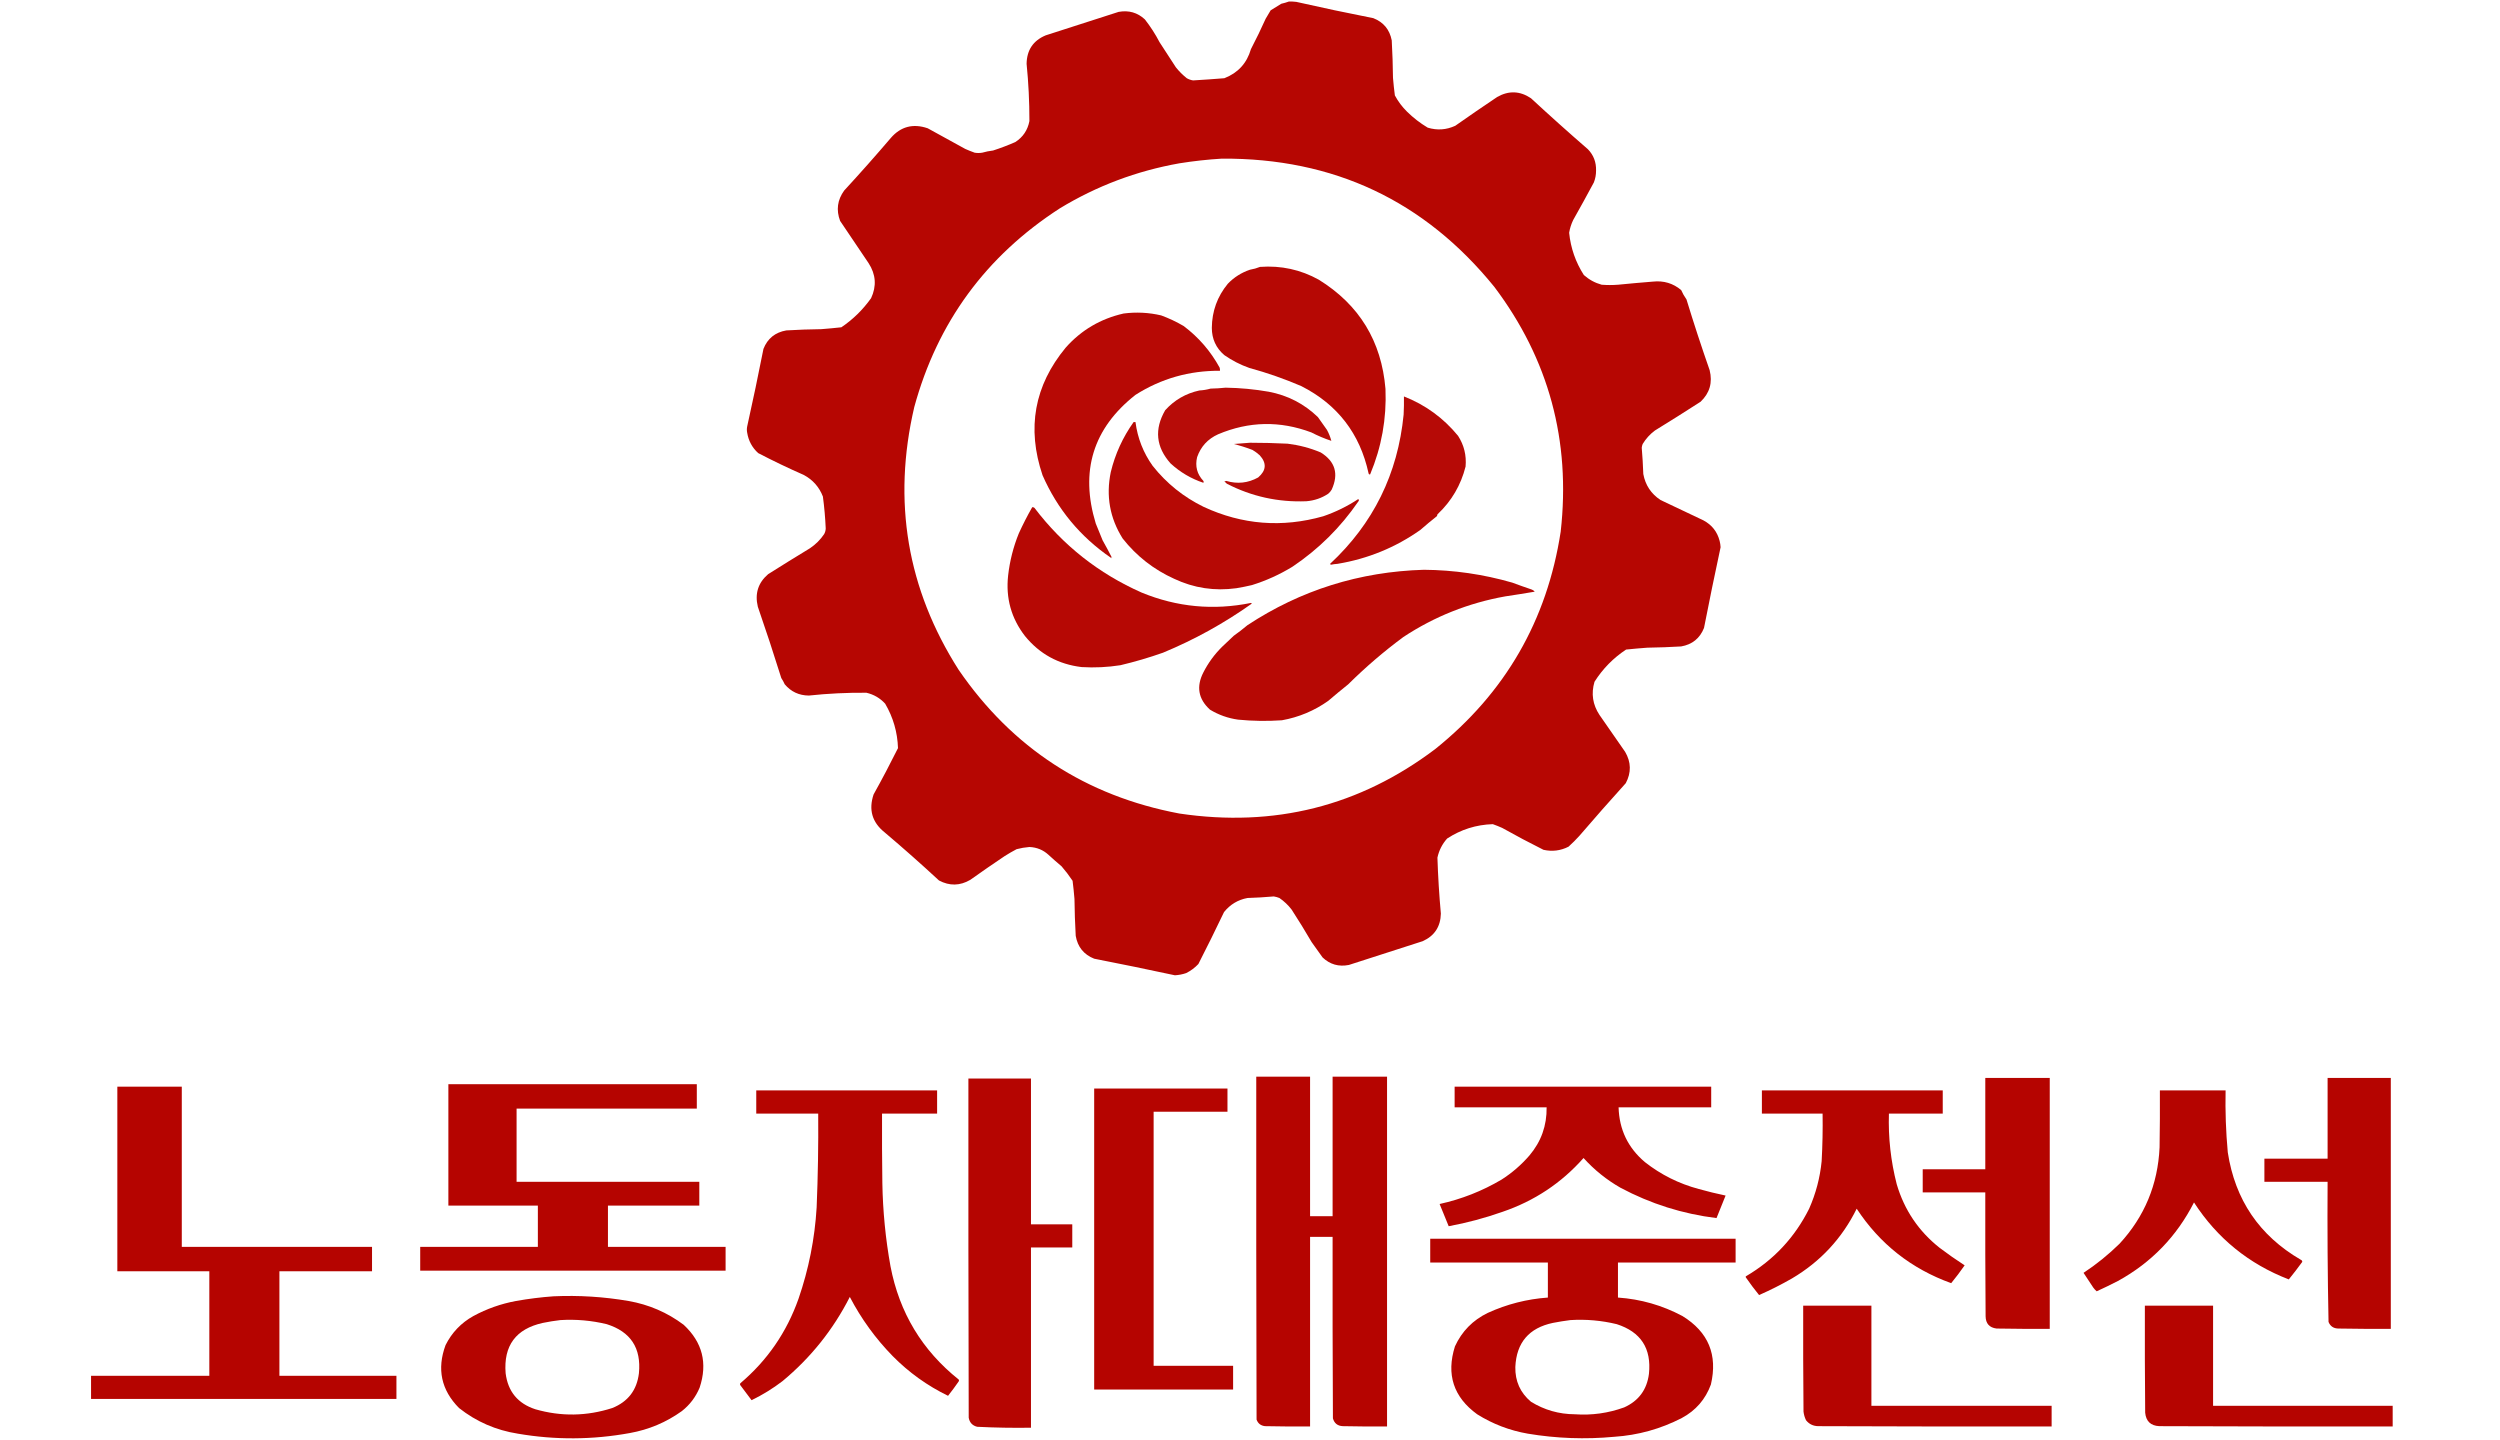 <?xml version="1.0" encoding="UTF-8"?>
<!DOCTYPE svg PUBLIC "-//W3C//DTD SVG 1.1//EN" "http://www.w3.org/Graphics/SVG/1.1/DTD/svg11.dtd">
<svg xmlns="http://www.w3.org/2000/svg" version="1.1" width="3995px" height="2301px" style="shape-rendering:geometricPrecision; text-rendering:geometricPrecision; image-rendering:optimizeQuality; fill-rule:evenodd; clip-rule:evenodd" xmlns:xlink="http://www.w3.org/1999/xlink">
<g><path style="opacity:0.991" fill="#b50500" d="M 2059.5,2.5 C 2063.51,2.334 2067.51,2.501 2071.5,3C 2112.19,12.227 2153.19,20.894 2194.5,29C 2210.78,35.348 2220.61,47.182 2224,64.5C 2225.11,84.483 2225.78,104.483 2226,124.5C 2226.78,133.871 2227.78,143.205 2229,152.5C 2234.24,162.219 2240.74,170.886 2248.5,178.5C 2258.48,188.317 2269.48,196.817 2281.5,204C 2296.54,208.563 2311.21,207.563 2325.5,201C 2347.65,185.423 2369.98,170.09 2392.5,155C 2410.94,144.522 2428.94,145.189 2446.5,157C 2476.36,184.613 2506.69,211.779 2537.5,238.5C 2546.53,247.828 2550.86,259.161 2550.5,272.5C 2550.54,279.122 2549.37,285.455 2547,291.5C 2536.18,311.679 2525.18,331.679 2514,351.5C 2510.83,358.003 2508.67,364.836 2507.5,372C 2509.99,396.484 2517.83,418.984 2531,439.5C 2539.29,446.894 2548.79,452.061 2559.5,455C 2568.17,455.667 2576.83,455.667 2585.5,455C 2604.16,453.159 2622.82,451.492 2641.5,450C 2658.57,448.196 2673.57,452.696 2686.5,463.5C 2688.78,468.719 2691.61,473.719 2695,478.5C 2706.58,516.421 2718.92,554.088 2732,591.5C 2736.96,611.328 2732.13,628.162 2717.5,642C 2693.45,657.54 2669.12,672.873 2644.5,688C 2636.58,693.919 2630.08,701.086 2625,709.5C 2624.19,711.423 2623.69,713.423 2623.5,715.5C 2624.67,729.475 2625.5,743.475 2626,757.5C 2629.3,775.267 2638.46,789.1 2653.5,799C 2676.35,809.675 2699.19,820.509 2722,831.5C 2735.56,838.716 2744.22,849.716 2748,864.5C 2748.82,867.785 2749.32,871.118 2749.5,874.5C 2740.26,917.431 2731.43,960.431 2723,1003.5C 2716.37,1020.08 2704.2,1029.91 2686.5,1033C 2668.52,1034.08 2650.52,1034.74 2632.5,1035C 2621.14,1035.83 2609.81,1036.83 2598.5,1038C 2578.04,1051.51 2561.2,1068.67 2548,1089.5C 2542.43,1108.37 2545.1,1126.04 2556,1142.5C 2569.69,1162.18 2583.35,1181.85 2597,1201.5C 2606.6,1217.99 2606.94,1234.66 2598,1251.5C 2573,1279.17 2548.33,1307.17 2524,1335.5C 2518.51,1341.6 2512.68,1347.43 2506.5,1353C 2493.84,1359.46 2480.51,1361.12 2466.5,1358C 2444.26,1346.88 2422.26,1335.21 2400.5,1323C 2395.62,1320.82 2390.62,1318.82 2385.5,1317C 2358.95,1317.85 2334.62,1325.52 2312.5,1340C 2304.69,1348.75 2299.52,1358.92 2297,1370.5C 2297.97,1400.37 2299.8,1430.21 2302.5,1460C 2301.98,1480.83 2292.31,1495.5 2273.5,1504C 2234.09,1516.69 2194.76,1529.36 2155.5,1542C 2139.27,1545.2 2125.27,1541.2 2113.5,1530C 2107.54,1521.92 2101.71,1513.75 2096,1505.5C 2085.77,1487.93 2075.11,1470.6 2064,1453.5C 2058.46,1446.29 2051.96,1440.13 2044.5,1435C 2041.6,1433.85 2038.6,1433.02 2035.5,1432.5C 2021.53,1433.73 2007.53,1434.56 1993.5,1435C 1978.32,1437.81 1965.82,1445.31 1956,1457.5C 1942.71,1485.36 1929.05,1513.02 1915,1540.5C 1909.32,1546.52 1902.82,1551.35 1895.5,1555C 1889.73,1556.99 1883.73,1558.15 1877.5,1558.5C 1834.55,1549.26 1791.55,1540.43 1748.5,1532C 1731.94,1525.42 1722.1,1513.25 1719,1495.5C 1717.89,1475.85 1717.23,1456.18 1717,1436.5C 1716.21,1426.8 1715.21,1417.13 1714,1407.5C 1708.65,1399.46 1702.82,1391.8 1696.5,1384.5C 1689.41,1378.52 1682.41,1372.36 1675.5,1366C 1666.98,1358.17 1656.81,1354 1645,1353.5C 1638.03,1354.04 1631.2,1355.21 1624.5,1357C 1618.04,1360.4 1611.71,1364.07 1605.5,1368C 1586.99,1380.42 1568.66,1393.09 1550.5,1406C 1534.06,1415.65 1517.39,1415.98 1500.5,1407C 1471.99,1380.61 1442.99,1354.94 1413.5,1330C 1393.65,1314.08 1387.82,1293.91 1396,1269.5C 1409.57,1245.13 1422.57,1220.46 1435,1195.5C 1434.15,1170.03 1427.31,1146.36 1414.5,1124.5C 1406.4,1115.61 1396.4,1109.77 1384.5,1107C 1353.75,1106.74 1323.08,1108.24 1292.5,1111.5C 1276.8,1111.34 1263.96,1105.34 1254,1093.5C 1252.4,1089.97 1250.57,1086.63 1248.5,1083.5C 1236.56,1045.25 1224.06,1007.25 1211,969.5C 1205.99,948.587 1211.49,931.254 1227.5,917.5C 1249.69,903.479 1272.03,889.646 1294.5,876C 1303.47,869.939 1310.97,862.439 1317,853.5C 1318.55,850.698 1319.38,847.698 1319.5,844.5C 1318.75,827.381 1317.25,810.381 1315,793.5C 1309.08,778.251 1298.92,766.751 1284.5,759C 1259.78,748.139 1235.45,736.473 1211.5,724C 1201.92,715.2 1196.09,704.366 1194,691.5C 1193.33,688.167 1193.33,684.833 1194,681.5C 1203.15,640.358 1211.82,599.025 1220,557.5C 1226.53,540.951 1238.7,531.118 1256.5,528C 1275.15,526.889 1293.81,526.223 1312.5,526C 1323.2,525.174 1333.87,524.174 1344.5,523C 1363.07,510.43 1378.9,494.93 1392,476.5C 1401,457.161 1399.67,438.494 1388,420.5C 1372.71,398.079 1357.54,375.579 1342.5,353C 1335.98,335.605 1338.14,319.438 1349,304.5C 1374.34,276.994 1399.17,248.994 1423.5,220.5C 1439.36,202.164 1459.03,196.997 1482.5,205C 1502.51,216.004 1522.51,227.004 1542.5,238C 1547.42,240.196 1552.42,242.196 1557.5,244C 1561.5,244.667 1565.5,244.667 1569.5,244C 1575.24,242.371 1581.07,241.204 1587,240.5C 1599.14,236.569 1610.97,232.069 1622.5,227C 1634.71,219.117 1642.21,207.95 1645,193.5C 1645.05,162.916 1643.55,132.416 1640.5,102C 1640.84,80.03 1651.01,64.863 1671,56.5C 1709.91,43.972 1748.75,31.472 1787.5,19C 1803.69,16.051 1817.69,20.051 1829.5,31C 1838.48,42.459 1846.31,54.626 1853,67.5C 1861.66,80.824 1870.33,94.157 1879,107.5C 1884.17,114 1890,119.833 1896.5,125C 1899.61,126.779 1902.95,127.945 1906.5,128.5C 1923.18,127.533 1939.84,126.366 1956.5,125C 1978.34,116.492 1992.51,100.992 1999,78.5C 2007.32,62.529 2015.16,46.362 2022.5,30C 2025.34,25.473 2028,20.973 2030.5,16.5C 2036.16,13.001 2041.83,9.501 2047.5,6C 2051.69,5.05 2055.69,3.884 2059.5,2.5 Z M 1952.5,253.5 C 2131.11,252.404 2276.28,320.738 2388,458.5C 2474.94,573.927 2510.28,704.26 2494,849.5C 2472.27,991.379 2405.43,1107.21 2293.5,1197C 2172.6,1288.29 2036.27,1322.62 1884.5,1300C 1735.3,1271.84 1617.8,1195.34 1532,1070.5C 1449.55,941.164 1425.88,801.164 1461,650.5C 1497.95,515.183 1575.45,409.349 1693.5,333C 1752.45,297.191 1816.12,273.191 1884.5,261C 1907.19,257.366 1929.86,254.866 1952.5,253.5 Z"/></g>
<g><path style="opacity:0.983" fill="#b50500" d="M 2013.5,426.5 C 2047.11,424.035 2078.45,430.868 2107.5,447C 2172.15,487.095 2207.65,545.262 2214,621.5C 2215.92,668.937 2207.76,714.437 2189.5,758C 2188.26,758.456 2187.42,757.956 2187,756.5C 2173.12,692.818 2137.28,646.318 2079.5,617C 2052.55,605.414 2024.89,595.747 1996.5,588C 1982.21,582.964 1968.88,576.131 1956.5,567.5C 1943.22,556.19 1936.55,541.69 1936.5,524C 1936.74,497.379 1945.24,473.879 1962,453.5C 1971.96,443.099 1983.8,435.599 1997.5,431C 2003.11,430.053 2008.45,428.553 2013.5,426.5 Z"/></g>
<g><path style="opacity:0.98" fill="#b50500" d="M 1776.5,890.5 C 1775.83,890.5 1775.5,890.833 1775.5,891.5C 1726.37,857.879 1689.87,813.879 1666,759.5C 1640.53,684.154 1652.86,616.154 1703,555.5C 1727.83,527.517 1758.66,509.35 1795.5,501C 1815.75,498.375 1835.75,499.375 1855.5,504C 1867.97,508.569 1879.97,514.235 1891.5,521C 1915.43,539.028 1934.6,561.195 1949,587.5C 1949.49,589.134 1949.66,590.801 1949.5,592.5C 1900.41,592.155 1855.41,604.988 1814.5,631C 1746.72,684.359 1725.56,752.859 1751,836.5C 1754.67,845.5 1758.33,854.5 1762,863.5C 1767.02,872.368 1771.86,881.368 1776.5,890.5 Z"/></g>
<g><path style="opacity:0.968" fill="#b50500" d="M 1958.5,619.5 C 1981.66,619.833 2004.66,621.999 2027.5,626C 2057.81,631.751 2083.98,645.251 2106,666.5C 2110.84,673.335 2115.67,680.168 2120.5,687C 2123.55,692.594 2125.88,698.427 2127.5,704.5C 2116.53,700.852 2105.86,696.352 2095.5,691C 2045.39,672.172 1995.73,673.172 1946.5,694C 1930.07,701.428 1918.9,713.594 1913,730.5C 1909.55,745.09 1912.88,757.757 1923,768.5C 1923.67,769.5 1923.67,770.5 1923,771.5C 1903.29,764.896 1885.79,754.563 1870.5,740.5C 1847.19,714.258 1844.36,685.924 1862,655.5C 1876.77,639.195 1894.94,628.695 1916.5,624C 1922.61,623.645 1928.61,622.645 1934.5,621C 1942.68,620.829 1950.68,620.329 1958.5,619.5 Z"/></g>
<g><path style="opacity:0.974" fill="#b50500" d="M 2243.5,633.5 C 2277.79,646.95 2306.62,667.95 2330,696.5C 2339.56,711.348 2343.56,727.681 2342,745.5C 2334.5,775.213 2319.67,800.547 2297.5,821.5C 2296.61,822.325 2296.28,823.325 2296.5,824.5C 2287.46,831.689 2278.46,839.189 2269.5,847C 2229.79,874.957 2185.79,892.957 2137.5,901C 2133.78,901.238 2130.11,901.738 2126.5,902.5C 2126.17,902 2125.83,901.5 2125.5,901C 2194.56,836.703 2233.73,757.203 2243,662.5C 2243.5,652.839 2243.67,643.172 2243.5,633.5 Z"/></g>
<g><path style="opacity:0.979" fill="#b50500" d="M 1811.5,674.5 C 1812.5,674.5 1813.5,674.5 1814.5,674.5C 1817.9,700.275 1827.07,723.609 1842,744.5C 1864.16,772.446 1891.32,794.279 1923.5,810C 1985.17,838.592 2048.84,843.592 2114.5,825C 2134.37,818.214 2153.04,809.048 2170.5,797.5C 2171.83,798.833 2171.83,800.167 2170.5,801.5C 2142.13,842.868 2107.13,877.535 2065.5,905.5C 2045.07,918.049 2023.4,927.882 2000.5,935C 1992.24,936.96 1983.91,938.627 1975.5,940C 1940.89,944.752 1907.89,939.752 1876.5,925C 1843.67,910.147 1816.17,888.647 1794,860.5C 1773.5,827.875 1767.16,792.541 1775,754.5C 1782.04,725.419 1794.21,698.752 1811.5,674.5 Z"/></g>
<g><path style="opacity:0.965" fill="#b50500" d="M 1997.5,707.5 C 2017.51,707.51 2037.51,708.01 2057.5,709C 2075.92,711.227 2093.59,715.894 2110.5,723C 2133.74,737.436 2139.58,757.269 2128,782.5C 2126.54,784.96 2124.71,787.127 2122.5,789C 2111.96,795.958 2100.3,799.958 2087.5,801C 2042.55,802.771 2000.21,793.438 1960.5,773C 1959.31,771.647 1957.98,770.48 1956.5,769.5C 1957.5,769.167 1958.5,768.833 1959.5,768.5C 1977.4,773.769 1994.4,771.935 2010.5,763C 2023.6,751.855 2024.43,740.022 2013,727.5C 2009.45,724.281 2005.61,721.448 2001.5,719C 1991.69,715.215 1981.69,712.049 1971.5,709.5C 1980.32,708.833 1988.99,708.167 1997.5,707.5 Z"/></g>
<g><path style="opacity:0.982" fill="#b50500" d="M 1649.5,810.5 C 1650.82,810.33 1651.99,810.663 1653,811.5C 1698.44,871.328 1755.61,916.495 1824.5,947C 1880.9,970.151 1939.07,975.651 1999,963.5C 1999.5,963.833 2000,964.167 2000.5,964.5C 1956.16,995.991 1908.83,1022.16 1858.5,1043C 1836.23,1050.86 1813.57,1057.53 1790.5,1063C 1769.96,1066.24 1749.29,1067.24 1728.5,1066C 1691.49,1061.59 1661.33,1045.09 1638,1016.5C 1615.95,988.031 1606.95,955.697 1611,919.5C 1613.62,896.385 1619.29,874.052 1628,852.5C 1634.52,838.152 1641.69,824.152 1649.5,810.5 Z"/></g>
<g><path style="opacity:0.106" fill="#180400" d="M 1776.5,890.5 C 1777.04,890.56 1777.38,890.893 1777.5,891.5C 1776.74,892.773 1776.08,892.773 1775.5,891.5C 1775.5,890.833 1775.83,890.5 1776.5,890.5 Z"/></g>
<g><path style="opacity:0.984" fill="#b50500" d="M 2275.5,910.5 C 2323.5,910.897 2370.5,917.731 2416.5,931C 2426.76,934.816 2437.09,938.483 2447.5,942C 2449.55,942.687 2451.22,943.854 2452.5,945.5C 2436.85,948.165 2421.18,950.665 2405.5,953C 2346.53,963.559 2292.2,985.226 2242.5,1018C 2211.33,1041.08 2182,1066.24 2154.5,1093.5C 2143.66,1102.17 2133,1111.01 2122.5,1120C 2100.22,1135.8 2075.55,1146.13 2048.5,1151C 2025.15,1152.62 2001.81,1152.29 1978.5,1150C 1962.33,1147.74 1947.33,1142.41 1933.5,1134C 1914.88,1117.01 1911.38,1097.18 1923,1074.5C 1930.81,1059.2 1940.81,1045.54 1953,1033.5C 1959.21,1027.62 1965.38,1021.79 1971.5,1016C 1979.05,1010.63 1986.38,1004.96 1993.5,999C 2078.61,943.037 2172.61,913.537 2275.5,910.5 Z"/></g>
<g><path style="opacity:1" fill="#b50400" d="M 2007.5,1720.5 C 2036.17,1720.5 2064.83,1720.5 2093.5,1720.5C 2093.5,1794.83 2093.5,1869.17 2093.5,1943.5C 2105.5,1943.5 2117.5,1943.5 2129.5,1943.5C 2129.5,1869.17 2129.5,1794.83 2129.5,1720.5C 2158.5,1720.5 2187.5,1720.5 2216.5,1720.5C 2216.5,1906.83 2216.5,2093.17 2216.5,2279.5C 2192.83,2279.67 2169.16,2279.5 2145.5,2279C 2137.34,2278.51 2132.17,2274.34 2130,2266.5C 2129.5,2169.83 2129.33,2073.17 2129.5,1976.5C 2117.5,1976.5 2105.5,1976.5 2093.5,1976.5C 2093.5,2077.5 2093.5,2178.5 2093.5,2279.5C 2069.5,2279.67 2045.5,2279.5 2021.5,2279C 2014.78,2278.24 2010.28,2274.74 2008,2268.5C 2007.5,2085.83 2007.33,1903.17 2007.5,1720.5 Z"/></g>
<g><path style="opacity:0.999" fill="#b50400" d="M 3719.5,1722.5 C 3753.17,1722.5 3786.83,1722.5 3820.5,1722.5C 3820.5,1856.17 3820.5,1989.83 3820.5,2123.5C 3792.5,2123.67 3764.5,2123.5 3736.5,2123C 3729.01,2122.84 3723.84,2119.34 3721,2112.5C 3719.51,2037.88 3719.01,1963.21 3719.5,1888.5C 3685.83,1888.5 3652.17,1888.5 3618.5,1888.5C 3618.5,1876.17 3618.5,1863.83 3618.5,1851.5C 3652.17,1851.5 3685.83,1851.5 3719.5,1851.5C 3719.5,1808.5 3719.5,1765.5 3719.5,1722.5 Z"/></g>
<g><path style="opacity:0.996" fill="#b50400" d="M 1547.5,1723.5 C 1580.83,1723.5 1614.17,1723.5 1647.5,1723.5C 1647.5,1801.17 1647.5,1878.83 1647.5,1956.5C 1669.5,1956.5 1691.5,1956.5 1713.5,1956.5C 1713.5,1968.83 1713.5,1981.17 1713.5,1993.5C 1691.5,1993.5 1669.5,1993.5 1647.5,1993.5C 1647.5,2089.5 1647.5,2185.5 1647.5,2281.5C 1618.8,2281.94 1590.13,2281.44 1561.5,2280C 1553.91,2278.08 1549.41,2273.25 1548,2265.5C 1547.5,2084.83 1547.33,1904.17 1547.5,1723.5 Z"/></g>
<g><path style="opacity:1" fill="#b50400" d="M 3172.5,1722.5 C 3206.83,1722.5 3241.17,1722.5 3275.5,1722.5C 3275.5,1856.17 3275.5,1989.83 3275.5,2123.5C 3247.16,2123.67 3218.83,2123.5 3190.5,2123C 3179.06,2121.56 3173.23,2115.06 3173,2103.5C 3172.5,2037.5 3172.33,1971.5 3172.5,1905.5C 3139.17,1905.5 3105.83,1905.5 3072.5,1905.5C 3072.5,1893.17 3072.5,1880.83 3072.5,1868.5C 3105.83,1868.5 3139.17,1868.5 3172.5,1868.5C 3172.5,1819.83 3172.5,1771.17 3172.5,1722.5 Z"/></g>
<g><path style="opacity:0.999" fill="#b50400" d="M 716.5,1732.5 C 848.833,1732.5 981.167,1732.5 1113.5,1732.5C 1113.5,1745.5 1113.5,1758.5 1113.5,1771.5C 1017.5,1771.5 921.5,1771.5 825.5,1771.5C 825.5,1810.5 825.5,1849.5 825.5,1888.5C 922.833,1888.5 1020.17,1888.5 1117.5,1888.5C 1117.5,1901.17 1117.5,1913.83 1117.5,1926.5C 1068.83,1926.5 1020.17,1926.5 971.5,1926.5C 971.5,1948.5 971.5,1970.5 971.5,1992.5C 1034.17,1992.5 1096.83,1992.5 1159.5,1992.5C 1159.5,2005.17 1159.5,2017.83 1159.5,2030.5C 996.833,2030.5 834.167,2030.5 671.5,2030.5C 671.5,2017.83 671.5,2005.17 671.5,1992.5C 734.167,1992.5 796.833,1992.5 859.5,1992.5C 859.5,1970.5 859.5,1948.5 859.5,1926.5C 811.833,1926.5 764.167,1926.5 716.5,1926.5C 716.5,1861.83 716.5,1797.17 716.5,1732.5 Z"/></g>
<g><path style="opacity:0.998" fill="#b50400" d="M 187.5,1736.5 C 221.833,1736.5 256.167,1736.5 290.5,1736.5C 290.5,1821.83 290.5,1907.17 290.5,1992.5C 391.833,1992.5 493.167,1992.5 594.5,1992.5C 594.5,2005.5 594.5,2018.5 594.5,2031.5C 545.167,2031.5 495.833,2031.5 446.5,2031.5C 446.5,2087.17 446.5,2142.83 446.5,2198.5C 508.833,2198.5 571.167,2198.5 633.5,2198.5C 633.5,2210.83 633.5,2223.17 633.5,2235.5C 470.833,2235.5 308.167,2235.5 145.5,2235.5C 145.5,2223.17 145.5,2210.83 145.5,2198.5C 208.5,2198.5 271.5,2198.5 334.5,2198.5C 334.5,2142.83 334.5,2087.17 334.5,2031.5C 285.5,2031.5 236.5,2031.5 187.5,2031.5C 187.5,1933.17 187.5,1834.83 187.5,1736.5 Z"/></g>
<g><path style="opacity:0.995" fill="#b50400" d="M 2324.5,1736.5 C 2461.17,1736.5 2597.83,1736.5 2734.5,1736.5C 2734.5,1747.5 2734.5,1758.5 2734.5,1769.5C 2685.17,1769.5 2635.83,1769.5 2586.5,1769.5C 2587.49,1804.98 2601.49,1834.15 2628.5,1857C 2654.11,1877.14 2682.78,1891.47 2714.5,1900C 2728.73,1903.97 2743.06,1907.47 2757.5,1910.5C 2752.76,1922.54 2747.93,1934.54 2743,1946.5C 2688.8,1939.83 2637.63,1923.66 2589.5,1898C 2567.33,1885.33 2547.66,1869.5 2530.5,1850.5C 2495.12,1890.47 2451.95,1919.14 2401,1936.5C 2372.9,1946.42 2344.23,1954.09 2315,1959.5C 2310.04,1947.74 2305.2,1935.91 2300.5,1924C 2335.61,1916.27 2368.61,1903.27 2399.5,1885C 2416.16,1874.35 2430.99,1861.52 2444,1846.5C 2462.77,1824.36 2471.94,1798.69 2471.5,1769.5C 2422.5,1769.5 2373.5,1769.5 2324.5,1769.5C 2324.5,1758.5 2324.5,1747.5 2324.5,1736.5 Z"/></g>
<g><path style="opacity:1" fill="#b50400" d="M 1748.5,1739.5 C 1819.5,1739.5 1890.5,1739.5 1961.5,1739.5C 1961.5,1751.83 1961.5,1764.17 1961.5,1776.5C 1922.17,1776.5 1882.83,1776.5 1843.5,1776.5C 1843.5,1911.83 1843.5,2047.17 1843.5,2182.5C 1885.83,2182.5 1928.17,2182.5 1970.5,2182.5C 1970.5,2195.17 1970.5,2207.83 1970.5,2220.5C 1896.5,2220.5 1822.5,2220.5 1748.5,2220.5C 1748.5,2060.17 1748.5,1899.83 1748.5,1739.5 Z"/></g>
<g><path style="opacity:0.998" fill="#b50400" d="M 1208.5,1742.5 C 1304.83,1742.5 1401.17,1742.5 1497.5,1742.5C 1497.5,1754.83 1497.5,1767.17 1497.5,1779.5C 1468.17,1779.5 1438.83,1779.5 1409.5,1779.5C 1409.33,1816.5 1409.5,1853.5 1410,1890.5C 1410.75,1935.19 1415.09,1979.52 1423,2023.5C 1437.12,2097.44 1473.45,2157.77 1532,2204.5C 1532.67,2205.5 1532.67,2206.5 1532,2207.5C 1526.58,2215.34 1520.91,2223.01 1515,2230.5C 1481.9,2214.4 1452.4,2193.24 1426.5,2167C 1399.02,2138.86 1376.19,2107.36 1358,2072.5C 1331.49,2124.69 1295.65,2169.53 1250.5,2207C 1235.09,2218.8 1218.59,2228.96 1201,2237.5C 1195,2229.5 1189,2221.5 1183,2213.5C 1182.33,2212.5 1182.33,2211.5 1183,2210.5C 1226.1,2174.01 1257.1,2129.01 1276,2075.5C 1292.33,2028.17 1302,1979.51 1305,1929.5C 1307.07,1879.52 1307.9,1829.52 1307.5,1779.5C 1274.5,1779.5 1241.5,1779.5 1208.5,1779.5C 1208.5,1767.17 1208.5,1754.83 1208.5,1742.5 Z"/></g>
<g><path style="opacity:0.998" fill="#b50400" d="M 2815.5,1742.5 C 2911.83,1742.5 3008.17,1742.5 3104.5,1742.5C 3104.5,1754.83 3104.5,1767.17 3104.5,1779.5C 3075.83,1779.5 3047.17,1779.5 3018.5,1779.5C 3017.3,1817.78 3021.46,1855.45 3031,1892.5C 3043.15,1933.63 3065.99,1967.47 3099.5,1994C 3112.51,2003.84 3125.85,2013.17 3139.5,2022C 3132.71,2031.79 3125.54,2041.29 3118,2050.5C 3054.32,2027.53 3003.99,1987.86 2967,1931.5C 2943.58,1978.92 2909.08,2016.09 2863.5,2043C 2846.5,2052.75 2829,2061.58 2811,2069.5C 2803.69,2060.51 2796.69,2051.17 2790,2041.5C 2789.33,2040.83 2789.33,2040.17 2790,2039.5C 2834.36,2013.47 2868.03,1977.47 2891,1931.5C 2901.75,1907.26 2908.41,1881.92 2911,1855.5C 2912.39,1830.19 2912.89,1804.86 2912.5,1779.5C 2880.17,1779.5 2847.83,1779.5 2815.5,1779.5C 2815.5,1767.17 2815.5,1754.83 2815.5,1742.5 Z"/></g>
<g><path style="opacity:0.997" fill="#b50400" d="M 3451.5,1742.5 C 3486.5,1742.5 3521.5,1742.5 3556.5,1742.5C 3555.81,1775.58 3556.97,1808.58 3560,1841.5C 3571.65,1917.35 3610.48,1974.52 3676.5,2013C 3678.26,2013.72 3679.09,2014.89 3679,2016.5C 3672.06,2026.05 3664.9,2035.39 3657.5,2044.5C 3593.68,2019.84 3543.18,1978.84 3506,1921.5C 3478.38,1975.79 3437.88,2017.62 3384.5,2047C 3373.29,2052.77 3361.96,2058.27 3350.5,2063.5C 3348.44,2061.73 3346.61,2059.73 3345,2057.5C 3339.7,2049.74 3334.54,2041.9 3329.5,2034C 3350.09,2020.42 3369.26,2004.92 3387,1987.5C 3426.98,1944.18 3448.31,1892.85 3451,1833.5C 3451.5,1803.17 3451.67,1772.84 3451.5,1742.5 Z"/></g>
<g><path style="opacity:0.998" fill="#b50400" d="M 2285.5,1979.5 C 2448.17,1979.5 2610.83,1979.5 2773.5,1979.5C 2773.5,1992.17 2773.5,2004.83 2773.5,2017.5C 2710.83,2017.5 2648.17,2017.5 2585.5,2017.5C 2585.5,2036.17 2585.5,2054.83 2585.5,2073.5C 2621.99,2076.04 2656.32,2085.87 2688.5,2103C 2729.98,2128.48 2745.15,2164.98 2734,2212.5C 2725.3,2236.21 2709.8,2254.04 2687.5,2266C 2653.61,2283.47 2617.61,2293.47 2579.5,2296C 2533.28,2300.32 2487.28,2298.66 2441.5,2291C 2412.4,2285.94 2385.4,2275.61 2360.5,2260C 2322.67,2232.51 2310.84,2196.34 2325,2151.5C 2336.08,2127.42 2353.58,2109.58 2377.5,2098C 2408,2084.07 2440,2075.9 2473.5,2073.5C 2473.5,2054.83 2473.5,2036.17 2473.5,2017.5C 2410.83,2017.5 2348.17,2017.5 2285.5,2017.5C 2285.5,2004.83 2285.5,1992.17 2285.5,1979.5 Z M 2509.5,2109.5 C 2534.52,2107.94 2559.18,2110.11 2583.5,2116C 2622.12,2128.38 2639.29,2154.88 2635,2195.5C 2631.77,2220.72 2618.61,2238.55 2595.5,2249C 2569.98,2258.27 2543.64,2261.93 2516.5,2260C 2491.2,2259.85 2467.87,2253.18 2446.5,2240C 2429.4,2225.62 2421.07,2207.12 2421.5,2184.5C 2423.24,2145.58 2443.24,2122.08 2481.5,2114C 2490.92,2112.16 2500.26,2110.66 2509.5,2109.5 Z"/></g>
<g><path style="opacity:0.998" fill="#b50400" d="M 884.5,2071.5 C 924.785,2069.68 964.785,2072.18 1004.5,2079C 1036.99,2084.71 1066.32,2097.37 1092.5,2117C 1122.52,2144.89 1131.02,2178.39 1118,2217.5C 1111.75,2232.5 1102.25,2245 1089.5,2255C 1064.57,2272.87 1036.91,2284.54 1006.5,2290C 946.896,2300.91 887.229,2301.24 827.5,2291C 792.442,2285.46 761.109,2271.8 733.5,2250C 705.059,2221.22 697.892,2187.72 712,2149.5C 722.061,2129.44 736.894,2113.94 756.5,2103C 777.888,2091.43 800.555,2083.43 824.5,2079C 844.519,2075.43 864.519,2072.93 884.5,2071.5 Z M 895.5,2109.5 C 920.514,2107.97 945.181,2110.14 969.5,2116C 1007.79,2128.04 1024.96,2154.2 1021,2194.5C 1017.74,2221.42 1003.57,2239.92 978.5,2250C 937.734,2263.18 896.734,2263.85 855.5,2252C 827.514,2242.86 811.681,2223.69 808,2194.5C 804.475,2150.36 824.308,2123.53 867.5,2114C 876.911,2112.06 886.245,2110.56 895.5,2109.5 Z"/></g>
<g><path style="opacity:0.995" fill="#b50400" d="M 2881.5,2086.5 C 2917.83,2086.5 2954.17,2086.5 2990.5,2086.5C 2990.5,2139.83 2990.5,2193.17 2990.5,2246.5C 3086.5,2246.5 3182.5,2246.5 3278.5,2246.5C 3278.5,2257.5 3278.5,2268.5 3278.5,2279.5C 3154.17,2279.67 3029.83,2279.5 2905.5,2279C 2897.41,2278.87 2890.91,2275.7 2886,2269.5C 2883.86,2265.07 2882.52,2260.4 2882,2255.5C 2881.5,2199.17 2881.33,2142.83 2881.5,2086.5 Z"/></g>
<g><path style="opacity:0.997" fill="#b50400" d="M 3427.5,2086.5 C 3463.83,2086.5 3500.17,2086.5 3536.5,2086.5C 3536.5,2139.83 3536.5,2193.17 3536.5,2246.5C 3632.17,2246.5 3727.83,2246.5 3823.5,2246.5C 3823.5,2257.5 3823.5,2268.5 3823.5,2279.5C 3699.17,2279.67 3574.83,2279.5 3450.5,2279C 3436.8,2278.3 3429.3,2271.13 3428,2257.5C 3427.5,2200.5 3427.33,2143.5 3427.5,2086.5 Z"/></g>
</svg>
